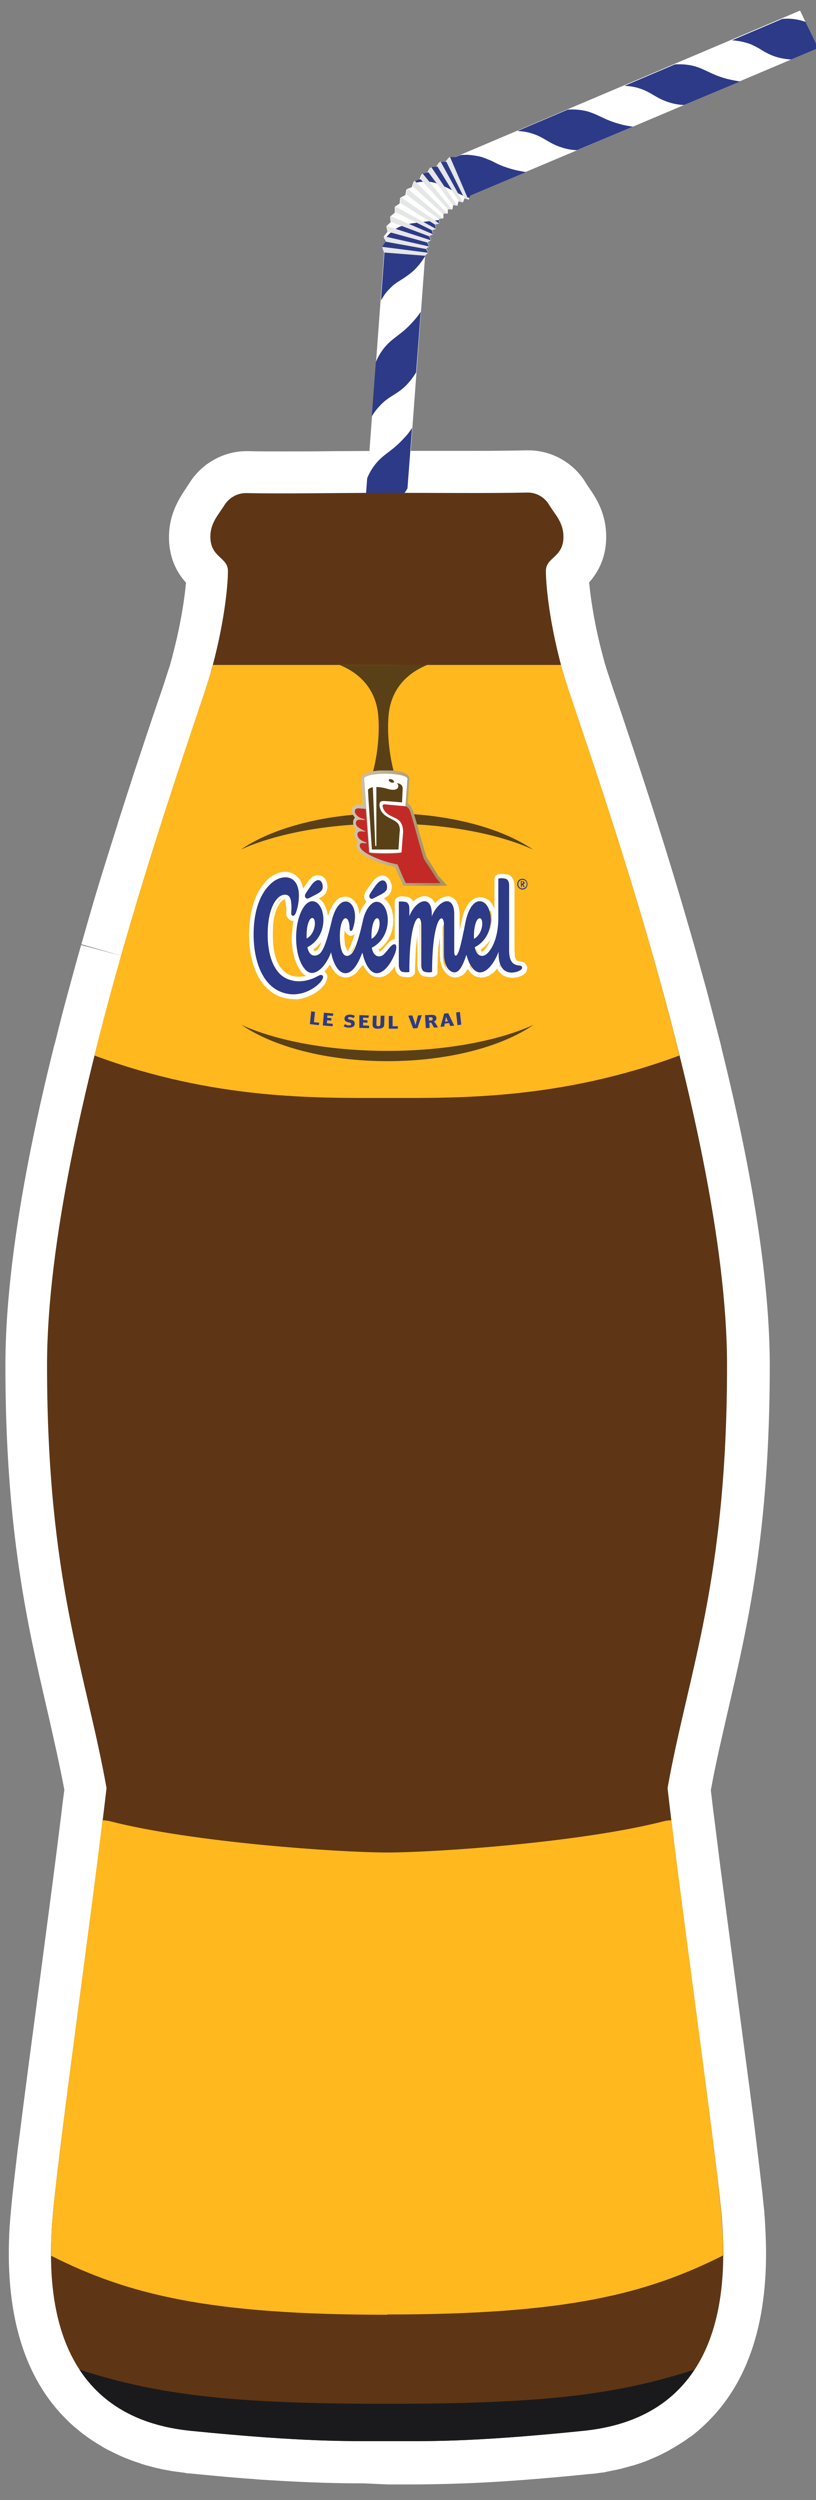 <svg version="1.1" id="Layer_1" xmlns="http://www.w3.org/2000/svg" xmlns:xlink="http://www.w3.org/1999/xlink" x="0" y="0" viewBox="0 0 301.8 923.8" xml:space="preserve"><rect x="0" y="0" width="301.8" height="923.8" fill="#808080" stroke="none"/><style>.st0{fill:#fff}.st1{fill:#2d3a88}</style><path class="st0" d="M134.6 917.6c-8.9 0-19.3-.2-35.4-1.2-1.7-.1-3.6-.2-5.4-.4-3.2-.2-6.6-.5-10.2-.8-4.2-.4-8.8-.8-13.7-1.3h-.7l-.8-.2c-1.6-.2-3.1-.4-4.6-.6-.4-.1-1.6-.3-1.6-.3-1.2-.2-2.3-.4-3.5-.7-.6-.1-1.2-.3-1.7-.4-1.2-.3-2.3-.6-3.4-.9l-.2-.1c-.4-.1-.9-.2-1.3-.4-1.5-.5-3-1-4.3-1.5-.4-.2-.8-.3-1.3-.5l-.2-.1c-.9-.4-1.8-.7-2.7-1.2-.7-.3-1.3-.6-1.9-.9-.7-.4-1.5-.7-2.2-1.1-.6-.3-1.3-.7-1.9-1.1-.6-.4-1.2-.7-1.8-1.1-1.5-.9-3-1.9-4.3-2.9-.2-.1-.4-.3-.7-.5-.7-.5-1.4-1.1-2.1-1.7l-1.1-.9c-.8-.7-1.5-1.3-2.2-2l-.6-.6c-15.4-15-22.7-38-21.4-68.3v-.4c.1-1.1.1-2.2.2-3.2l.3-3.8c.1-.7.1-1.4.2-2.2l.4-4.2.7-6.3 1.4-12 .6-4.5c2-16 4.7-36.3 7.3-55.9 2.2-16.9 4.5-34 6.4-48.9l1.7-13.6c.4-3.4.8-6.7 1.2-9.6-1.9-10-4.1-19.6-6.4-29.7C10.2 600.6 2 565.4 2 504.5c0-30.3 6-70 18-118l.1-.4.1-.2c1-4 2-8 3-11.9l1.8-6.7c1.7-6.2 3.3-12.2 5-18.1l15.1 4-15-4.3 1.8-6.3c1.6-5.7 3.3-11.4 5-17l1.8-5.8c1.7-5.4 3.3-10.6 4.9-15.6l.1-.4c2.1-6.6 4.2-13 6.1-18.9l.1-.3c3-9 5.6-16.9 7.8-23.3l2.8-8.2c.5-1.5 1.8-5.6 1.8-5.6l.6-1.8.2-.8c.3-1 .6-2 .8-3 3.1-11.7 4.4-21.2 4.9-26.6-2.8-3.1-6.3-8.4-6.3-16.8 0-8.8 4-14.6 6.3-18.1.3-.5.7-1 1-1.5 4.5-7.5 12.7-12.2 21.4-12.2h.6c3.6.1 8 .1 13.4.1 5.8 0 12.1 0 18.4-.1 6.6 0 13.3-.1 19.8-.1h31.8c8.4 0 14.6-.1 19.6-.2h.6c8.8 0 17 4.7 21.5 12.4.3.5.6 1 1 1.5 2.4 3.5 6.3 9.2 6.3 18.1 0 8.3-3.5 13.6-6.3 16.8.5 5.4 1.8 14.9 4.9 26.6l.8 3 .8 2.6 2.5 7.6 2.1 6.1c6 17.9 16.1 47.8 25.9 81.8l1.8 6.2c1.7 6.2 3.4 12.2 5 18.1l1.8 6.9c1 3.8 2 7.7 3 11.6l.6 2.6c11.7 47.3 17.6 86.4 17.6 116.4 0 60.9-8.2 96.1-15.4 127.1-2.3 10.1-4.6 19.7-6.4 29.7.4 3 .7 6.3 1.2 9.8l2.3 18.3c1.8 13.7 3.8 28.9 5.8 44 2.3 17.7 4.8 36 6.7 51l1.8 14.8 1.3 11.2.3 3.1.3 2.8c.1.8.2 2.5.2 2.5.1 1 .1 2 .2 3.1v.4c2 32.2-5.2 56.6-21.3 72.4l-.6.6c-.7.7-1.4 1.3-2.2 2-.3.3-.6.6-.9.8-.7.6-1.4 1.2-2.2 1.8-.3.2-.5.4-.8.5-1.3 1-2.7 1.9-4.2 2.8l-.3.2-1.5.9c-.7.4-1.3.7-1.9 1.1-.7.4-1.4.7-2.1 1.1l-.2.1c-.6.3-1.1.5-1.7.8-.9.4-1.8.8-2.8 1.2l-.2.1c-.4.2-.8.3-1.2.5-1.3.5-2.8 1-4.4 1.5l-1.2.3-.3.1-3.3.9c-.6.1-1.2.3-1.8.4-1.2.2-2.3.5-3.5.7l-.3.1c-.4.1-.9.2-1.4.2-1.4.2-2.7.4-4 .5h-.1l-1.1.1c-17.7 1.8-32.6 2.9-45.5 3.4-8.5.3-14.9.4-20.1.4h-8.5l-8.8-.4z"/><path transform="rotate(-85.765 134.784 294.812) scale(1)" class="st0" d="M-66.8 287.2h403.1v15.2H-66.8z"/><path class="st0" d="M302.6 17.8l-10 4.2-18.9 8-20.7 8.8-18.9 8-20.6 8.7-19 8-20.7 8.7h-.1c-.2-.6-.5-1.1-.7-1.7-.7-1.6-1.4-3.1-2-4.6 0-.1-.1-.1-.1-.2s-.1-.2-.1-.3c-.2-.5-.4-1-.7-1.5-.2-.4-.4-.8-.6-1.3-.5-1.1-1-2.2-1.5-3.4-.1-.3-.2-.6-.4-.8l2.7-1.2 21-8.9 18.6-7.9 21-8.9 7.8-3.3 10.8-4.6 21-8.9 18.6-7.9 6.8-2.9c.1.3.3.5.4.8.5 1.1 1 2.1 1.5 3.2.1 0 .1 0 .2.1v.3l.6 1.2c.3.7.7 1.3 1 2 .7 1.5 1.5 3 2.2 4.6.3.6.6 1.2.8 1.7z"/><path class="st0" d="M168.6 58.1l5.4 14.2c-.2.3-.3.6-.4.9l-.3.6c-.5-.2-1-.4-1.5-.5l-.6 1.5c-.5-.1-1-.3-1.6-.4-.2.5-.3 1.1-.4 1.6-.5-.1-1.1-.2-1.6-.2-.1.6-.2 1.1-.3 1.6-.5 0-1.1-.1-1.6-.1-.1.5-.1 1.1-.1 1.6-.5 0-1.1 0-1.6.1v1.6c-.5.1-1 .1-1.6.2v.3c0 .4.1.9.2 1.3-.5.1-1 .2-1.6.4.1.5.2 1.1.3 1.6-.5.2-1 .3-1.5.5.1.5.3 1 .5 1.5-.5.2-1 .4-1.5.7l.6 1.5c-.5.3-.9.5-1.4.8.3.5.5 1 .8 1.4-.5.3-.9.6-1.3.9.3.5.6.9.9 1.4-.4.3-.8.7-1.2 1.1l-15.2-.9c-.3-.7-.5-1.3-.8-2 .4-.6.8-1.2 1.3-1.8l-.3-1c-.1-.4-.2-.7-.3-1.1.5-.6.9-1.1 1.4-1.7-.1-.7-.3-1.4-.4-2.1.5-.5 1-1 1.6-1.5-.1-.7-.2-1.4-.2-2.1.6-.5 1.1-.9 1.7-1.4v-2.2l1.8-1.2c.1-.7.1-1.4.2-2.1.6-.4 1.3-.7 1.9-1 .1-.7.3-1.4.4-2.1.7-.3 1.3-.6 2-.8.1-.4.2-.8.4-1.3.1-.3.2-.5.3-.8.7-.2 1.4-.5 2.1-.7.2-.7.5-1.3.8-2 .7-.2 1.4-.3 2.1-.5.3-.6.6-1.3 1-1.9.7-.1 1.4-.2 2.2-.2l1.2-1.8h2.2c.4-.6.9-1.1 1.3-1.7 1.2-.4 2-.3 2.7-.2z"/><path class="st1" d="M168.6 58.1l5.4 14.2c-.2.3-.3.6-.4.9-.2-.1-.4-.2-.6-.2-.1 0-.2-.1-.3-.1-.5-.2-1-.4-1.4-.6-.3-.1-.6-.3-.9-.4-.4-.2-.7-.3-1-.5 0 0-.1 0-.1-.1-.7-.3-1.4-.7-2.1-1-.8-.4-1.5-.8-2.2-1.1-.1 0-.2-.1-.3-.1l-.3-.1c-.6-.3-1.2-.6-1.8-.8-.3-.1-.7-.3-1.1-.4-.2-.1-.3-.1-.5-.2-.1 0-.3-.1-.4-.1-.6-.1-1.1-.3-1.8-.3h-.4c-.7-.1-1.4-.1-2.1 0h-.4c-.5 0-1 .1-1.5.2h-.1c-.1 0-.2 0-.3.1-.3.1-.6.1-.9.2.1-.3.2-.5.3-.8.7-.2 1.4-.5 2.1-.7.2-.7.5-1.3.8-2 .7-.2 1.4-.3 2.1-.5.3-.6.6-1.3 1-1.9.7-.1 1.4-.2 2.2-.2l1.2-1.8h2.2c.4-.6.9-1.1 1.3-1.7.8-.2 1.6-.1 2.3 0zm-6.3 23.1c0 .4.1.9.2 1.3-.5.1-1 .2-1.6.4.1.5.2 1.1.3 1.6-.5.2-1 .3-1.5.5.1.5.3 1 .5 1.5-.5.2-1 .4-1.5.7l.6 1.5c-.5.3-.9.5-1.4.8.3.5.5 1 .8 1.4-.5.3-.9.6-1.3.9.3.5.6.9.9 1.4-.4.3-.8.7-1.2 1.1l-15.1-1c-.3-.7-.5-1.3-.8-2 .4-.6.8-1.2 1.3-1.8l-.3-1c.2-.3.4-.6.7-.9l.1-.1c.4-.5.8-.9 1.2-1.3l.3-.2c.6-.6 1.2-1 1.8-1.4.3-.2.5-.3.7-.4.5-.3 1-.5 1.5-.7.1-.1.3-.1.4-.2.5-.2 1-.3 1.5-.4h.2c.2 0 .3-.1.5-.1.7-.2 1.4-.3 2.2-.4h.2c.1 0 .3 0 .4-.1.8-.1 1.6-.2 2.6-.3.7-.1 1.5-.2 2.3-.3.3 0 .6-.1.9-.1.4-.1.7-.1 1.1-.1h.1c.5-.1.9-.1 1.3-.2 0-.1.1-.1.1-.1z"/><path class="st1" d="M157.2 94.4v.3c-1.4 2.3-2.8 3.9-3.9 5-1.5 1.4-2.8 2.3-4 3.1-1.1.7-2.3 1.4-3.5 2.3-.5.4-1 .9-1.5 1.4-1 1-1.8 1.9-2.4 2.9-.4.6-.7 1.1-1 1.6l1.3-17.8 15 1.2zm-1.6 20.8l-1.7 22.4c-1.4 2.3-2.8 3.9-3.9 5-3.3 3.2-5.8 3.6-9 6.8-1.5 1.5-2.7 3.1-3.5 4.5l1.5-20.1c1.2-2.9 2.7-4.9 4-6.3 2.9-3.1 5.7-4.1 9.7-8.6 1.2-1.3 2.2-2.6 2.9-3.7zm-3.2 42.9l-1.7 22.4c-1.4 2.3-2.8 3.9-3.9 5-3.3 3.2-5.8 3.6-9 6.8-1.5 1.5-2.7 3.1-3.5 4.5l1.5-20.1c1.2-2.9 2.7-4.9 4-6.3 2.9-3.1 5.7-4.1 9.7-8.6 1.3-1.3 2.2-2.6 2.9-3.7zm-3.1 42.9l-1.7 22.4c-1.4 2.3-2.8 3.9-3.9 5-3.3 3.2-5.8 3.6-9 6.8-1.5 1.5-2.7 3.1-3.5 4.5l1.5-20.1c1.2-2.9 2.7-4.9 4-6.3 2.9-3.1 5.7-4.1 9.7-8.6 1.2-1.3 2.1-2.6 2.9-3.7zm-3.2 42.9l-1.7 22.4c-1.4 2.3-2.8 3.9-3.9 5-3.3 3.2-5.8 3.6-9 6.8-1.5 1.5-2.7 3.1-3.5 4.5l1.5-20.1c1.2-2.9 2.7-4.9 4-6.3 2.9-3.1 5.7-4.1 9.7-8.6 1.2-1.3 2.2-2.6 2.9-3.7zm-3.2 42.9l-1.7 22.4c-1.4 2.3-2.8 3.9-3.9 5-3.3 3.2-5.8 3.6-9 6.8-1.5 1.5-2.7 3.1-3.5 4.5l1.5-20.1c1.2-2.9 2.7-4.9 4-6.3 2.9-3.1 5.7-4.1 9.7-8.6 1.2-1.3 2.2-2.6 2.9-3.7zm-3.2 42.9l-1.7 22.4c-1.4 2.3-2.8 3.9-3.9 5-3.3 3.2-5.8 3.6-9 6.8-1.5 1.5-2.7 3.1-3.5 4.5l1.5-20.1c1.2-2.9 2.7-4.9 4-6.3 2.9-3.1 5.7-4.1 9.7-8.6 1.3-1.4 2.2-2.6 2.9-3.7zm-3.1 42.9l-1.7 22.4c-1.4 2.3-2.8 3.9-3.9 5-3.3 3.2-5.8 3.6-9 6.8-1.5 1.5-2.7 3.1-3.5 4.5l1.5-20.1c1.2-2.9 2.7-4.9 4-6.3 2.9-3.1 5.7-4.1 9.7-8.6 1.2-1.4 2.1-2.7 2.9-3.7zm-3.2 42.9l-1.7 22.4c-1.4 2.3-2.8 3.9-3.9 5-3.3 3.2-5.8 3.6-9 6.8-1.5 1.5-2.7 3.1-3.5 4.5l1.5-20.1c1.2-2.9 2.7-4.9 4-6.3 2.9-3.1 5.7-4.1 9.7-8.6 1.2-1.4 2.2-2.7 2.9-3.7zm-3.2 42.8l-1.7 22.4c-1.4 2.3-2.8 3.9-3.9 5-1.5 1.4-2.8 2.3-4 3.1-1.1.7-2.3 1.4-3.5 2.3-.5.4-1 .9-1.5 1.4-.9.9-1.7 1.9-2.4 2.8l-1-.1 1.4-18.4c.3-.8.7-1.6 1.1-2.2 1-1.7 2-3.1 2.9-4.1l1.1-1.1c1.1-1 2.3-1.9 3.5-2.8 1.5-1.2 3.2-2.5 5.1-4.7 1.2-1.2 2.2-2.5 2.9-3.6zM302.6 17.8l-10 4.2c-1.4-.1-2.6-.3-3.7-.5-1-.2-1.8-.5-2.5-.7-1.7-.6-3-1.3-4.2-2-.8-.5-1.6-1-2.4-1.4-.5-.3-1-.5-1.6-.8s-1.2-.5-1.9-.7c-1.3-.4-2.6-.7-3.7-.8-.7-.1-1.3-.2-1.9-.2L289.3 7c.9-.1 1.7-.1 2.5-.1 2 .1 3.6.4 4.9.8.5.1.9.3 1.3.4.1 0 .1 0 .2.1l-.2.1.6 1.2c.3.7.7 1.3 1 2 .7 1.5 1.5 3 2.2 4.6.3.6.6 1.2.8 1.7zm-28.9 12.3L253 38.8c-2.7-.1-4.8-.7-6.2-1.2-4.4-1.5-5.9-3.5-10.2-4.9-2.1-.7-4-.9-5.6-1l18.6-7.9c3.1-.2 5.6.2 7.4.7 4.1 1.2 6.3 3.2 12.1 4.7 1.7.4 3.3.7 4.6.9zm-39.6 16.7l-20.7 8.7c-2.7-.1-4.8-.7-6.2-1.2-4.4-1.5-5.9-3.5-10.2-4.9-2.1-.7-4-.9-5.6-1l18.6-7.9c3.1-.2 5.6.2 7.4.7 4.1 1.2 6.3 3.2 12.1 4.7 1.7.5 3.3.7 4.6.9zm-39.6 16.8l-20.7 8.7h-.1c-.2-.6-.5-1.1-.7-1.7-.7-1.5-1.4-3.1-2-4.6l-.9-2.1c-.2-.4-.4-.8-.6-1.3-.5-1.1-1-2.2-1.5-3.4-.1-.3-.2-.6-.4-.8l2.7-1.1c.9-.1 1.7-.1 2.5-.1 2 .1 3.6.4 4.9.7.5.1 1 .3 1.5.5.6.2 1.2.5 1.8.7.8.3 1.5.7 2.3 1.1.1.1.3.1.4.2 1.6.8 3.5 1.5 6 2.2l1.2.3c1.4.3 2.6.5 3.6.7z"/><path d="M141.3 91.2l17.1 2.2c-.4.3-.8.7-1.2 1.1L142 93.3c-.2-.7-.5-1.3-.7-2.1 0 .1 0 .1 0 0 0 .1 0 .1 0 0zm.7-3.9l16.8 3.8c-.5.3-.9.6-1.3.9l-14.9-2.7-.3-1c-.1-.2-.2-.6-.3-1 0 .1 0 .1 0 0 0 .1 0 .1 0 0zm1-3.8l16.4 5.3c-.5.3-.9.5-1.4.8l-14.6-4c-.1-.6-.3-1.3-.4-2.1 0 .1 0 .1 0 0zm1.4-3.7l15.8 6.8c-.5.2-1 .4-1.5.7L144.6 82c-.1-.7-.1-1.4-.2-2.2 0 .1 0 .1 0 0zm1.8-3.5l15.1 8.3c-.5.2-1 .3-1.5.5l-13.6-6.7c-.1-.7-.1-1.4 0-2.1zm2.1-3.4l14.2 9.7c-.5.1-1 .2-1.6.4L148 75c.1-.7.1-1.4.3-2.1-.1 0-.1 0 0 0-.1 0-.1 0 0 0zm2.4-3.2l13.2 11c-.5.1-1 .1-1.6.2l-12.1-9.1c.1-.7.3-1.4.5-2.1-.1 0-.1 0 0 0-.1 0-.1 0 0 0-.1 0 0 0 0 0zm2.6-3l12.1 12.2c-.5 0-1.1 0-1.6.1l-11.2-10.2c.1-.4.2-.8.4-1.3.1-.2.2-.5.3-.8 0 .1 0 .1 0 0 0 .1 0 .1 0 0 0 .1 0 0 0 0zm3-2.6l10.9 13.3c-.5 0-1.1-.1-1.6-.1l-10.2-11.2c.3-.7.6-1.3.9-2zm3.2-2.4l9.6 14.3c-.5-.1-1.1-.2-1.6-.2l-9.1-12.2c.4-.6.7-1.3 1.1-1.9-.1 0-.1 0 0 0-.1 0-.1 0 0 0zm3.4-2.1l8.3 15.1c-.5-.1-1-.3-1.6-.4l-7.9-12.9c.3-.6.7-1.1 1.2-1.8-.1 0-.1 0 0 0zm3.5-1.7l6.8 15.8c-.5-.2-1-.4-1.5-.5L165 59.6c.5-.6.9-1.1 1.4-1.7z" fill="#e5e6e6"/><path d="M246.9 660.7c7.7-43.1 22-76.3 22-156.3 0-89.4-55.3-237.1-60.5-255.4s-6.5-32.8-6.5-38 6.5-4.9 6.5-12.7c0-5.2-3.1-8.2-5.2-11.6-1.7-3-4.9-4.8-8.3-4.7-14 .3-34 .1-51.8.1-17.9 0-37.9.4-51.9.1-3.4-.1-6.5 1.7-8.3 4.6-2.1 3.4-5.1 6.4-5.1 11.5 0 7.8 6.5 7.5 6.5 12.7s-1.3 19.7-6.5 38c-5.1 18.3-60.4 166-60.4 255.4 0 80 14.3 113.1 22 156.3-4.8 41.7-18.2 136.3-20 159.2s-2.3 72.9 51.3 78.3c42 4.2 58.2 3.8 72.5 3.8s30.5.5 72.5-3.8c53.5-5.4 53-55.4 51.3-78.3-1.9-22.9-15.4-117.5-20.1-159.2z" fill="#5e3615"/><path d="M208.4 249l-.9-3.3H78.7c-.2 1-.5 2.2-.9 3.3-3.3 11.5-26.2 74-42.9 141 44.4 16.5 82.5 15.7 108.2 15.7 25.7 0 63.8.8 108.2-15.7-16.6-67-39.6-129.5-42.9-141zm58.5 570.8c-1.6-20.9-13-101.6-18.6-147.2-.9 0-1.7.1-2.6.3-30.6 7.9-84.8 11.6-102.5 11.6-17.7 0-72-3.7-102.7-11.6-.9-.2-1.7-.3-2.6-.3C32.4 718.2 21 799 19.4 819.9c-.3 3.9-.6 8.5-.5 13.6 28.6 14.4 58.5 21.8 124.3 21.8v-.1c65.7 0 95.6-7.4 124.2-21.8.1-5.1-.2-9.7-.5-13.6z" fill="#ffb81d"/><path d="M143.1 888.2c-57.9 0-84.6-3.3-113.7-12.6 7.6 11.5 20.2 20.5 41.2 22.6 42 4.2 58.2 3.8 72.5 3.8 14.3 0 30.5.5 72.5-3.8 21-2.1 33.7-11.1 41.2-22.6-29 9.3-55.7 12.6-113.7 12.6z" fill="#1a1a1d"/><path d="M125.6 245.7c6.2 2.5 13.4 7.9 14.3 18.8.9 10.9-2 20.8-2 20.8h7.8s-2.9-9.9-2-20.8c.9-10.9 8.1-16.3 14.3-18.8-2.6-.1-11.6 0-16.2 0m1.3 58.6c21.6 0 41 3.7 54 9.6-11.9-8.1-31.6-13.4-54-13.4s-42.2 5.3-54 13.4c13-5.9 32.3-9.6 54-9.6zm.2 84c-21.6 0-41-3.7-54-9.6 11.9 8.1 31.6 13.4 54 13.4s42.2-5.3 54-13.4c-13.1 5.9-32.4 9.6-54 9.6z" fill="#594017"/><path class="st0" d="M138.5 344v-.9l.1-.3.1-.3.1-.3.1-.3.1-.2.1-.2.1-.2.1-.2.1-.2v-.1 1.7l-.1.2-.1.2-.1.2-.1.2-.1.2-.1.2-.1.2-.1.2-.1-.1zm37.9 0v-.6l.1-.3.1-.3.1-.3.1-.3.1-.3.1-.2.1-.2.1-.2.1-.2.1-.2v-.1 1.7l-.1.2-.1.2-.1.2-.1.2-.1.2-.1.2-.1.2-.1.2-.2-.1zm-61.8-.1v-.9l.1-.3.1-.3.1-.3.1-.3.1-.2.1-.2.1-.2.1-.2.1-.2v-.1 1.7l-.1.2-.1.2-.1.2-.1.2-.1.2-.1.2-.1.2-.1.2-.1-.1zm-4.3 17.6h-1.2l-.4-.1-.4-.1-.4-.1-.4-.1-.4-.1-.4-.1-.4-.2-.4-.2-.3-.2-.3-.2-.3-.2-.3-.3-.3-.3-.3-.3-.3-.3-.3-.3-.3-.4-.3-.4-.3-.4-.2-.4-.2-.4-.2-.4-.2-.5-.2-.5-.2-.5-.2-.5-.2-.5-.2-.6-.1-.6-.1-.6-.1-.6-.1-.6-.1-.7-.1-.7-.1-.7-.1-.7v-5.1l.1-.7.1-.7.1-.7.1-.6.1-.6.1-.6.1-.6.1-.5.1-.5.2-.5.2-.5.2-.5.2-.4.2-.4.2-.4.2-.4.2-.3.2-.3.2-.3.2-.3.2-.3.3-.2.2-.1.2-.1.2-.1.2-.1.2-.1.1-.1h1l.1.1.1.1.1.1.1.1.1.1.1.1.1.1.1.1v5.3l.1.3.1.3.1.3.2.2.2.2.2.2.3.1.3.1h.6l.3-.1.3-.1.1-.1-.1.2-.1.5-.1.5-.1.5v9l.1.5.1.5.1.5.1.5.1.5.1.5.1.5.1.4.1.4.1.4.1.4.1.4.2.4.2.4.2.4.2.4.2.3.2.3.2.3.2.3.2.3.2.3.2.3.2.2.3.2.3.2.3.2.3.2.3.2.3.1.3.1.3.1h.7l-.2.1-.3.1-.3.1-.3.1-.3.1-.3.1-.3.1-.3.1-.3.1-.3.1h-1.9l-.5-.1zm-5-38.5h-.8l-.4.1-.4.1-.4.1-.4.1-.4.2-.4.2-.4.2-.4.2-.4.3-.4.3-.4.3-.4.3-.5.4-.4.4-.4.5-.4.5-.4.5-.4.5-.3.5-.3.5-.3.5-.3.5-.3.5-.3.5-.2.6-.2.6-.2.6-.2.6-.2.6-.2.6-.2.6-.2.6-.1.6-.1.6-.1.6-.1.6-.1.6-.1.6-.1.6-.1.6-.1.6v7.1l.1.5.1.5.1.5.1.6.1.5.1.6.1.6.1.6.1.5.1.5.1.5.1.5.2.5.2.5.2.5.2.5.2.5.2.5.2.5.2.5.2.5.3.5.3.5.3.5.3.5.3.5.3.4.3.4.3.4.4.4.4.4.4.4.4.4.4.4.4.3.4.3.5.3.5.3.5.3.5.3.5.2.5.2.6.2.5.2.5.1.5.1.5.1.5.1h3l.5-.1.5-.1.5-.1.5-.1.4-.1.4-.1.4-.2.4-.2.4-.2.4-.2.4-.2.4-.2.4-.2.4-.2.3-.2.3-.2.3-.2.3-.2.3-.2.3-.2.3-.2.3-.2.2-.2.2-.2.2-.2.2-.2.2-.2.2-.2.2-.2.1-.2.1-.2.1-.2.1-.2.1-.2.1-.2.1-.2.1-.2v-.9l-.1-.3-.1-.3-.2-.3-.2-.2-.3-.2-.3-.1-.3-.1h-.3l.3-.2.3-.3.3-.3.3-.3.3-.3.3-.3.3-.3.2-.3.2-.3.2-.3.2-.3.2-.3.2-.4.2-.3.1.2.2.4.2.4.2.4.2.4.2.4.2.4.2.3.2.3.2.3.2.3.2.3.3.3.3.2.3.2.3.2.3.2.3.2.3.1.3.1.3.1h1.4l.3-.1.3-.1.3-.1.3-.2.3-.2.3-.2.3-.2.3-.2.3-.2.3-.2.2-.3.2-.3.2-.3.2-.3.2-.3.2-.3.2-.3.2-.3.2-.3.2-.3.2-.3.2-.3.1.4.2.4.2.4.2.4.2.4.2.4.2.3.2.3.2.3.2.3.2.3.2.3.3.2.3.2.3.2.3.2.3.2.3.1.3.1.3.1.3.1h1.1l.3-.1.3-.1.3-.1.3-.1.3-.2.3-.2.3-.2.3-.2.3-.2.3-.2.3-.3.3-.3.3-.3.2-.3.2-.3.2-.3.2-.3.2-.3.2-.3.2-.3.2-.3.2-.3.2-.4.2-.3v3.1l.1.3.1.3.1.3.1.3.1.3.2.2.2.2.2.2.2.2.3.2.3.1.3.1h3.4l.3-.1.3-.3.2-.5v-8.8l.1-.6.1-.6.1-.6.1-.6.1-.5.1-.5.1-.5.1-.5.1-.5.1-.4.1-.4.1-.4.1-.4.1-.4.1-.3.1-.3.1-.3.1-.3.1-.3.1-.2.1-.2.1-.2.1-.2.1-.2.1-.2v16.8l.1.3.1.3.1.3.1.3.2.3.2.2.2.2.2.2.3.2.3.1.3.1h3.3l.2-.1.3-.1.3-.3.2-.5v-8.3l.1-.6.1-.6.1-.6.1-.6.1-.6.1-.5.1-.5.1-.5.1-.5.1-.5.1-.4.1-.4.1-.4.1-.4.1-.4.1-.3.1-.3.1-.3.1-.3.1-.3.1-.2.1-.2.1-.2.1-.2.1-.1v13.1l.1.5.1.4.1.4.1.4.1.4.1.4.1.4.1.3.2.3.2.3.2.3.2.3.2.3.2.2.2.2.2.2.2.2.2.2.2.2.2.1.2.1.2.1.2.1.3.1h1.2l.3-.1.3-.1.3-.1.3-.1.3-.2.3-.2.2-.2.2-.2.2-.2.2-.3.2-.3.2-.3.2-.3.2-.3.2-.3.2-.3.2-.3.2-.3.1-.2v.1l.2.4.2.4.2.4.2.3.2.3.2.3.2.3.2.3.2.3.3.2.3.2.3.2.3.2.3.2.3.1.3.1.3.1h1.4l.3-.1.3-.1.3-.1.3-.1.3-.2.3-.2.3-.2.3-.2.3-.2.3-.2.3-.3.3-.3.3-.3.2-.3.2-.3.2-.3.2-.3.2-.3.2-.3.2-.3.1.2.1.4.1.3.1.3.1.3.2.3.2.3.2.3.2.2.2.2.2.2.2.2.2.2.2.2.2.2.2.1.2.1.2.1.2.1.2.1.2.1.2.1.2.1h2.4l.2-.1.2-.1.2-.1.2-.1.2-.1.2-.1.2-.1.2-.1.1-.1.2-.1.2-.1.1-.1.1-.1.1-.1.1-.1.2-.2.2-.2.2-.2.1-.2.1-.3v-.9l-.1-.2-.1-.2-.1-.2-.1-.2-.2-.2-.2-.1-.2-.1-.2-.1-.2-.1h-1.8l-.1-.1-.1-.1-.1-.1-.1-.1-.1-.1-.1-.1-.1-.1-.1-.1-.1-.1-.1-.1-.1-.2-.1-.2-.1-.2-.1-.2-.1-.2v-28l-.1-.3-.1-.3-.1-.3-.1-.3-.2-.3-.2-.2-.2-.2-.9-.2-.3-.2-.3-.1-.3-.1h-3.2l-.2.1-.3.1-.3.3-.2.5v16.7l-.1.6-.1.6-.1.6-.1.6-.1.6-.1.6-.1.5-.1.5-.1.5-.1.5-.2.5-.2.4-.2.4-.2.4-.2.4-.2.4-.2.3-.2.3-.2.3-.2.3-.2.3-.2.2-.2.2-.2.2-.2.2-.2.2-.1.1-.1.1-.1.1h-1.5l-.1-.1-.1-.1-.1-.1-.1-.1-.1-.1-.1-.1-.1-.2-.1-.2-.1-.2-.1-.2.2-.1.4-.3.4-.3.4-.3.4-.3.4-.3.3-.4.3-.4.3-.4.3-.4.3-.4.2-.4.2-.4.2-.4.2-.4.2-.4.2-.4.1-.4.1-.4.1-.4.1-.4.1-.4.1-.4.1-.4v-3.2l-.1-.4-.1-.4-.1-.4-.1-.4-.1-.4 1-.8-.1-.3-.1-.3-.2-.3-.2-.3-.2-.3-.2-.3-.2-.3-.2-.3-.2-.3-.2-.2-.3-.2-.3-.2-.3-.2-.3-.2-.3-.1-.3-.1-.3-.1h-.9l-.3.1-.3.1-.3.1-.3.1-.3.2-.3.2-.3.2-.3.2-.3.2-.3.3-.2.3-.2.3-.2.3-.2.3-.2.3-.2.4-.2.4-.2.4-.2.4-.2.4-.2.4-.1.4-.1.4-.1.5-.1.5-.1.5-.1.5-.1.5-.1.3-.1.3-.1.3-.1.3-.1.3-.1.3-.1.4-.1.4-.1.4-.1.4-.1.4-.1.4-.1.4-.1.4-.1.4-.1.4-.1.4-.1.4-.1.4-.1.4-.1.4-.1.4-.1.3-.1.3v.1-13.4l-.1-.4-.1-.4-.1-.3-.1-.3-.1-.3-.1-.3-.1-.3-.2-.3-.2-.3-.2-.2-.2-.2-.2-.2-.2-.2-.2-.2-.2-.1-.3-.1-.3-.1-.3-.1h-1.5l-.3.1-.3.1-.3.1-.2.1-.3.1-.2.1-.2.2-.2.2-.2.2-.2.2-.2.2-.2.2-.2.2-.2.2-.2.2-.2.3-.2.3-.1-.3-.1-.3-.1-.3-.1-.3-.1-.3-.2-.3-.2-.2-.2-.2-.2-.2-.2-.2-.2-.2-.2-.1-.3-.1-.3-.1-.3-.1h-1.5l-.3.1-.3.1-.3.1-.2.1-.2.1-.2.1-.2.1-.2.2-.2.2-.2.2-.2.2-.2.2-.2.2-.2.2-.2.2-.2.2-.1-.3-.1-.3-.1-.3-.1-.3-.2-.3-.2-.2-.2-.2-.2-.2-.3-.2-.3-.1-.3-.1h-3.2l-.2.1-.3.1-.3.3-.2.5v14.8h-.8l-.3.1-.3.1-.2.1-.2.2-.2.2-.2.2-.2.2-.2.2-.2.2-.2.3-.2.3-.2.2-.2.2-.2.2-.1.2-.1.2-.1.2-.1.1-.1-.1-.1.1-.1.1-.1.1-.1.1-.1.1-.1.1-.1.1-.1.1-.1.1-.1.1h-1.4l-.1-.1-.1-.1-.1-.1-.1-.1-.1-.1-.1-.1-.1-.2-.1-.2-.1-.2-.1-.2.2-.1.4-.3.4-.3.4-.3.4-.3.4-.3.3-.4.3-.4.3-.4.3-.4.3-.4.2-.4.2-.4.2-.4.2-.4.2-.4.2-.4.2-.4.1-.4.1-.4.1-.4.1-.4.1-.4.1-.4v-3.2l-.1-.4-.1-.4-.1-.4-.1-.4-.1-.4.2-.6-.1-.3-.1-.3-.2-.3-.2-.3-.2-.3-.2-.3-.2-.3-.2-.3-.2-.3-.2-.2-.3-.2-.3-.2-.3-.2-.3-.2-.3-.1-.3-.1h-.1l.1-.1.2-.1.1-.1.1-.1.1-.1.1-.1.1-.1h.4l.3-.1.3-.2.3-.2.3-.2.3-.2.2-.2.2-.2.2-.3.2-.3.1-.3.1-.3.1-.3.1-.3v-.9l-.1-.3-.1-.3-.1-.3-.1-.3-.1-.3-.2-.3-.2-.3-.2-.2-.2-.2-.3-.2-.3-.1-.3-.1-.3-.1h-.6l-.3.1-.3.1-.3.1-.3.2-.3.2-.3.2-.3.2-.3.3-.3.3-.2.3-.2.3-.2.3-.2.4v.1l-.1.1-.1.1-.1.1-.1.1-.1.1-.1.1-.1.2-.1.2-.1.2-.1.2-.1.2-.1.2-.1.2-.1.2-.2.2-.1.2-.1.3-.1.3-.1.3v.9l.1.3.1.3.1.2.1.2.2.2.2.2.2.2.2.1-.2.2-.2.2-.2.3-.2.3-.2.3-.2.3-.2.3-.2.3-.2.3-.2.3-.2.4-.2.4-.2.4-.1.4-.1.4-.1.4-.1.4-.1.4-.1.4-.2.7-.2.7-.2.6-.2.6-.1.6-.1.6-.1.5-.1.5-.1.5-.1.5-.1.5-.1.4-.1.4-.1.4-.1.4-.1.4-.1.4-.1.3-.1.3-.1.3-.1.3-.1.3-.1.2-.1.2-.1.2-.1.2-.1.2-.1.2-.1.2-.1.1-.1.1-.1.1-.1.1-.1.1-.1.1-.1.1-.1.1-.1.1-.1.1h-.8l-.1-.1-.1-.1-.1-.1-.1-.1-.1-.1-.1-.1-.1-.2-.1-.2-.1-.2-.1-.2-.1-.2-.1-.3-.1-.3-.1-.3-.1-.3v-6.2l.1-.3.1-.3.1-.3.1-.3.1-.2.1-.2.1-.2.1-.2.1-.2.1-.1.1-.1v-.1.1l.1.1v3.1l.1.2.1.2.1.2.1.2.2.2.2.2.3.1.3.1h.3l.3-.1.3-.1.2-.1.2-.2.2-.2.1-.2.1-.2.1-.2.1-.2.2-.5.1-.5.1-.5.1-.5.1-.5.1-.5.1-.5v-2.7l-.1-.4-.1-.4-.1-.4-.1-.4-.1-.4-.1-.4-.1-.3-.2-.3-.2-.3-.2-.3-.2-.3-.2-.3-.3-.2-.3-.2-.3-.2-.3-.2-.3-.1-.3-.1-.3-.1h-1l-.3.1-.3.1-.3.1-.3.1-.3.2-.3.2-.3.2-.3.2-.3.2-.3.3-.2.3-.2.3-.2.3-.2.3-.2.3-.2.4-.3-.4-.2.4-.2.4-.2.4-.2.4-.1.4-.1.5-.1.5-.1.5-.1.5-.2.6-.2.6-.2.6-.1.6-.2.6-.1.6-.1.6-.1.5-.1.5-.1.5-.1.5-.1.5-.1.5-.1.4-.1.4-.1.4-.1.4-.1.4-.1.3-.1.3-.1.3-.1.3-.1.2-.1.2-.1.2-.1.2-.1.1-.1.1-.1.1-.1.1-.1.1-.1.1-.1.1h-1.4l-.1-.1-.1-.1-.1-.1-.1-.1-.1-.1-.1-.1-.1-.2-.1-.2-.1-.2-.1-.2.2-.1.4-.3.4-.3.4-.3.4-.3.4-.3.3-.3.3-.4.3-.4.3-.4.3-.4.2-.4.2-.4.2-.4.2-.4.2-.4.2-.4.1-.4.1-.4.1-.4.1-.4.1-.4.1-.4.1-.4v-3.2l-.1-.4-.1-.4-.1-.4-.1-.4-.1-.4-.1-.4-.1-.3-.1-.3-.2-.3-.2-.3-.2-.3-.2-.3-.2-.3-.2-.3-.2-.3-.2-.2-.3-.2-.3-.2-.3-.2-.3-.2-.3-.1-.3-.1.2-.1.2-.1.1-.1.1-.1.1-.1.1-.1.1-.1h.4l.3-.1.3-.2.3-.2.3-.2.3-.2.2-.2.2-.2.2-.3.2-.3.1-.3.1-.3.1-.3v-1.2l-.1-.3-.1-.3-.1-.3-.1-.3-.1-.3-.2-.3-.2-.3-.2-.2-.2-.2-.3-.2-.3-.1-.3-.1-.3-.1h-.6l-.3.1-.3.1-.3.1-.3.2-.3.2-.3.2-.3.2-.3.3-.3.3-.3.3-.2.3-.2.3-.2.4v.1l-.1.1-.1.1-.1.1-.1.1-.1.1-.1.1-.1.1-.1.2-.1.2-.1.2-.1.2-.1.2-.1.2-.1.2-.1.2-.1.2-.1.3-.1.3-.1.3v.9l.1.3.1.3.1.2.1.2.2.2.2.2.2.2-.2.1-.3.2-.2.3-.2.3-.2.3-.2.3-.2.3v-.1l.1-.3.1-.3v-4.8l-.1-.3-.1-.3-.1-.3-.1-.3-.1-.3-.1-.3-.1-.3-.1-.3-.2-.3-.2-.3-.2-.3-.2-.3-.2-.3-.2-.2-.2-.2-.3-.2-.3-.2-.3-.2-.3-.2-.3-.2-.3-.1-.4-.1-.4-.1-.4-.1h-.8l-.7-1.2z"/><path class="st0" d="M108.7 369.2l-1.6-.1-1.7-.3-1.1-.3-1.2-.4-1.6-.8-1.4-1-1.3-1.1-1.2-1.2-1-1.4-.9-1.4-1-2-1-2.7-.9-3.3-.5-3.4-.2-4.4.2-4.3.5-3.5.7-3 .8-2.3.7-1.7.9-1.7 1.1-1.6 1.2-1.5 1.3-1.3 1.3-.9 1.3-.7 1.3-.5.9-.2 1.3-.1.8.1 1.2.3.8.3.7.4.6.5.8.8.6.9.6 1.3.4 1.6 2.2-3.1.8-.8.6-.5.7-.3.8-.2h.9l.7.2.7.4.6.5.4.6.3.7.2.7.1.8v.4l-.1.8-.2.8-.3.7-.5.6-.6.5-1.3.8-.4-.5.3.6.6.5.8.8.6 1 .5 1 .5 1.5.3 1.7.7-2 .8-1.6.9-1.4.8-.9.9-.7.7-.3.8-.2.8-.1.8.1.8.2.7.4.6.5.6.6.5.6.4.7.4 1.1.3 1.3.1 1.1.7-1.8.8-1.4 1.1-1.5-.3-.4-.3-.5-.2-.7v-.3l.1-.7.2-.7.3-.6 2.7-3.8.8-.8.6-.5.7-.4.7-.2.5-.1.9.1.7.3.6.5.5.6.4.7.3.7.2.8v.8l-.1.8-.2.7-.4.7-.5.6-.6.5-1.1.7.4.3.6.5.7.9.6 1 .6 1.5.4 1.6.2 1.7v.4l-.1 1.8-.3 1.8-.6 1.8-.6 1.3-.8 1.3-1 1.2-1.1 1.1-1 .7.4.5-.1.7.3-.6.5-.2 1.3-1.5 1.6-1.8.8-.6.6-.3.6-.1v-14.1l.3-.8.6-.5.7-.3 1.2-.1 1.9.2.7.2.7.5.4.5.3.5 1.1-.9 1.1-.6 1.2-.4 1-.1.7.1.6.2.6.3.6.4.5.5.4.6.3.5 1.1-1.1 1.1-.7 1.2-.5.9-.2h.9l.7.2.6.3.6.4.5.5.4.6.5 1 .3 1.1.2 1.2.1 1.3v5.9l1.2-5.4.8-2.2.8-1.5 1-1.3.9-.8.6-.4.7-.3.8-.2.8-.1.8.1.8.2.7.3.7.4.6.5.7.9.6 1 .4.9v-11.4l.3-.7.6-.5.5-.2 1.1-.1 2 .2.6.1.8.4.5.5.4.6.3.7.2.7.1 1.2v24.1l.2 2.3.6 1.2.9.3 1.3.2.6.3.4.4.4.5.3.7v.7l-.2.7-.1.3-.4.6-1 .8-1.5.6-1.9.3h-.3l-1.4-.1-1.1-.3-.8-.4-.8-.5-.7-.7-.6-.8-.5-1-.9 1.1-1.1 1.1-.9.7-1 .5-.8.2-.8.1h-.4l-.8-.1-.8-.2-.7-.3-.6-.4-.9-.8-1-1.3-.2-.4-1 1.5-.7.8-.6.5-.6.4-.7.2-.8.1-.9-.1-.9-.3-.8-.5-.7-.6-.7-.8-.6-1-.5-1.1-.4-1.7-.2-2v-7.3l-.6 4.6-.3 6.6v2.5l-.3.7-.6.5-.9.3h-1.1l-1.9-.2-.4-.1-.3-.1-.7-.5-.4-.5-.4-.7-.2-.7-.2-1.1v-11.6l-.6 5-.3 7.3v1.6l-.3.8-.6.5-.7.3-1.3.1-1.9-.2-.7-.3-.6-.4-.5-.5-.4-.6-.3-1-.1-1.1-1.1 1.5-1.1 1.1-.9.7-1.1.5-.8.2-.8.1h-.4l-.8-.1-.8-.2-.7-.3-.6-.4-.9-.8-.8-1-1-1.7-1.3 1.4-1 1.2-.8.8-1 .6-.7.3-.8.2-.8.1-.8-.1-.8-.2-.7-.3-.7-.4-.9-.8-.8-1-.9-1.5-.3-.5-1.1 1.6-.9 1 .2.2.3.3.3.4.2.4.1.7-.1.7-.4 1.1-.5.9-1.2 1.4-1.7 1.4-1.8 1.1-2.1.9-1.4.4-2 .4-1.2-.1zm-3.1-45.5l-1.1.1-1.1.3-1.1.5-1.2.7-1.1.9-1.3 1.3-1.1 1.4-.9 1.5-.8 1.6-.9 2.2-.8 2.8-.6 3.4-.3 4.2v1l.2 4.2.5 3.2.8 3.2 1 2.5 1 1.9 1.1 1.8 1 1.2 1.1 1.1 1.2 1 1.3.8 1.5.7 1.5.5 1.5.3 1.5.1 1.4-.1 1.8-.3 2-.7 1.8-.9 2-1.5 1.5-1.6.6-1.1.1-.7-.1-.4-.2-.3-.3-.2-.3-.1-2.1-.1 2.3-1.8 1.2-1.4 1.3-2 .7-1.3 1.2 3.1.8 1.3.9 1 .7.6.8.4.5.1h.5l.6-.1.9-.3.8-.4 1-.8 1-1.3 1.3-2.2.7-1.4 1.4 3.3.8 1.2.9 1 .7.5.8.3.8.1.6-.1.9-.3.8-.4 1-.8 1.2-1.3 1.2-1.9.5-1 1.3-2.5.1 6.1.2.7.4.6.3.3.3.2 1.8.2 1.2-.1.3-.2.1-.2.4-10 .9-5.7 1-2.9 1-2 .4 3.3.1 15.6.2.7.2.4.3.3.6.4 1.8.2 1.3-.2.2-.1.1-.2.3-8.2.7-6 1.1-3.9.2-.4 1-2 .4 3.2.1 12.5.3 1.6.5 1.3.6 1 .7.8.8.5.8.2h.4l.5-.1.7-.3.6-.5.7-.9 1-1.7.9-2 1.2 2.6.8 1.2.7.7.7.5.8.3.6.1h.3l.6-.1.9-.3.8-.4 1-.8 1.2-1.3 1-1.5.8-1.4.8 2.7.6 1.1.7.8.8.6 1.1.4 1.5.2 2-.3 1.6-.8.4-.4.2-.4v-.4l-.2-.5-.4-.4-.4-.2-2.2-.5-.7-.6-.4-.6-.4-1.1-.2-1.2V327l-.1-1.3-.3-.7-.4-.5-.4-.2-1.1-.3-.8-.1-1.3.2-.2.1-.1.2-.1 16.5-.3 2.5-.5 2.2-.8 2.4-1 1.9-1 1.4-1.2 1-.7.2-.8-.2-.6-.4-.4-.5-.4-.9-.1-.5.6-.4 1.2-.8 1-1 .9-1 .7-1.1.7-1.6.5-1.6.3-1.6.1-1.2-.1-1.6-.4-1.8-.5-1.3-.7-1.1-.6-.7-.7-.5-.8-.3-.8-.1-.6.1-.5.2-.8.4-.7.6-.9 1.1-.8 1.3-.6 1.6-.6 2.2-2.2 9.7-1.3 5-.1-18.5-.3-1.3-.3-.8-.4-.6-.5-.5-.6-.3-.6-.1h-.2l-.9.1-.9.4-1.1.8-1.2 1.3-1 1.3-.8-2.3-.4-.6-.5-.5-.6-.3-.6-.1h-.2l-.9.1-.9.4-1.1.7-1.2 1.3-.9 1.1-.5-2.2-.4-.6-.3-.3-.4-.2-1.7-.2-1.2.1-.3.2-.1.2v15.3l-1.1-.2-.4.1-.5.3-.8.7-2.8 3.1-.9.3h-.3l-.8-.3-.5-.5-.4-.8-.3-.8 1.8-1.3 1-1 .9-1 .7-1.1.6-1.2.6-2 .3-2v-.8l-.1-1.6-.4-1.8-.5-1.3-.7-1.1-.6-.7-.7-.5-.8-.3-1.6-.5 2.3-1.2.5.5-.3-.6.1-.1.3.6-.2-.6 1.1-.7.6-.6.3-.4.3-.8.1-.5-.1-.9-.3-.8-.3-.5-.5-.5-.6-.3-.4-.1-.8.4-.5.2-.7.5-.7.7-2.7 3.9-.2.6v.4l.1.5.2.3.4.4 1 .5-1.6 1.6-.8 1.1-.8 1.7-.7 2.2-2.6 9.4-1.7 3.1-.9.6-.4.1-.4-.1-.4-.2-.5-.6-.4-1-.4-1.9-.2-3.1.3-3.2.5-1.8.3-.5.6-1.1.9 1.8.5 3.1.2.2.3.1h.2l.3-.1.4-.4.3-.5.4-1.2.4-1.9.1-1.8-.1-1.6-.2-1.1-.5-1.2-.5-.8-.6-.6-.7-.4-.6-.2h-.6l-.6.1-.6.2-.8.4-.7.6-.7.8-.8 1.3-.8 1.9-.6 2.2-2.4 8.6-1.1 2.3-.8 1-.8.5-.7.2h-.3l-.7-.2-.4-.3-.4-.5-.4-.9-.2-.5 1.8-1.3 1-1 .8-1 .7-1.1.7-1.6.5-1.6.3-1.6.1-1.2-.2-1.9-.4-1.8-.5-1.2-.5-.8-.6-.7-.7-.5-.7-.3-1.6-.5 2.5-1.3.4.6-.2-.6.4.6-.2-.6 1.1-.7.6-.6.3-.4.3-.8.1-.5-.1-.9-.3-.8-.3-.4-.5-.5-.4-.2-.4-.1h-.3l-.5.1-.7.3-.7.6-.9 1.1-2.3 3.5-.1.6.1.6.3.5.3.3.9.4-1.6 1.6-.6.9-1.7 2.6.5-.4-.9 3.6h-.7l.7.1-.4 4.3v1.2l.2 3.6.4 2.4.8 2.5.8 1.7.8 1.2.9.9.7.5.8.3.5.1 3.3.1-4.6 1.8-2.1.4-1.2.1-1.6-.1-1.6-.4-1.2-.5-1.1-.6-1-.8-.9-1-.8-1.2-.8-1.4-.6-1.5-.5-1.7-.4-1.8-.3-2-.2-2.9v-.8l.1-3 .3-2.7.5-2.4.7-2 .6-1.3.7-1.1.8-.9.9-.7.8-.3h.4l.6.1.8.5.3.5.3 1.2.1 1.6v2.4l.1.7.2.3.2.2.3.2.3.1.4-.1.3-.2.8-.6 1-6.5v-.6l-.1-1.9-.4-1.5-.5-1.1-.7-1-.7-.6-.8-.5-.9-.3-1-.2-.7-.5zm-.3 8.6l-.5.2-.4.3-.7.7-.6.9-.6 1.1-.7 1.8-.5 2.1-.3 2.5-.1 2.8v.8l.1 2.9.3 2.6.5 2.3.7 2 .9 1.7.8 1 .8.9.9.7.9.5 1.4.5 1.4.3h1l1.7-.1.9-.2-.9-.6-.8-.8-.9-1.3-.8-1.5-.8-2.1-.7-2.9-.4-3.4v-1.8l.5-5.4.1-.5h-.1l-.8-.2-.7-.4-.5-.5-.4-.7-.1-.4v-2.8l-.5-2.9.3-.6-.4.6v-.1zm72.4 18.6l.4.5-.1.7.3-.6h.1l.3.6-.2-.6.4-.2.8-.9.9-1.4.7-1.7-.8 1.1-1 1.1-1.2 1-.6.4zm-49.2.8l.2.4-.1-.5-.1.1zm-12.6-.9l.4.5-.1.7.3-.6h.2l.6-.3.4-.4.6-1.1.6-1.5-.9.9-1.1 1.1-1 .7zm12.7.7l.4.4-.4-.6.2-.2.2.2.3.2-.5-.5.6.3-.5-.4.6-1 1.2-3.2.5-1.6-.4.3-.4.1-.4.1h-.5l-.5-.1-.7-.4-.4-.5-.3-.6-.1-.4-.2 2.3.3 3.5 1 2.1zm-10.9-19.7l.2.1-.3-.3.1.2zm19.8 15.5l.8-5.9.4-1 1-1.9.3 2.7-.2 1.4-.5 1.5-.3.5-1.5 2.7zm38 0l.7-5.6.5-1.2 1-2.1.3 2.9-.2 1.4-.5 1.5-.2.5-1.6 2.6zm-61.9-.1l.7-5.5.5-1.2 1-2 .3 2.8-.2 1.4-.5 1.5-.3.5-1.5 2.5z"/><path class="st1" d="M117.7 325.2h-.2c-.9.2-1.8 1-2.8 2.5 0 0-.8 1.1-1.6 2.4-.8 1.2.1 2.3 1.1 1.8s3.1-1.6 3.1-1.6c.9-.5 1.5-1 1.8-1.5s.3-1.2.2-1.9c-.1-.6-.4-1-.7-1.4-.2-.1-.5-.3-.9-.3m23.8.1h-.2c-.9.2-1.8 1-2.8 2.5 0 0-.8 1.1-1.6 2.4-.8 1.2.1 2.3 1.1 1.8s3.1-1.6 3.1-1.6c.9-.5 1.5-1 1.8-1.5s.3-1.2.2-1.9c-.1-.6-.4-1-.7-1.4-.3-.2-.6-.3-.9-.3m-26 13.9c-1.2 0-2.2 3.1-2.1 7v.6c3.5-1.9 3.7-7.6 2.1-7.6m0-6.2c4.9 0 6.7 12.6-1.8 17 .7 3.6 3 3.5 4.4 2.5 1.7-1.3 3.1-6 4.6-12.3 1-4.2 2.9-7.1 5.1-7.1 2.9 0 4.6 4.5 2.7 10.1-.2.6-.5.8-.7.8-.3 0-.5-.3-.5-.8 0-1.3-.3-3.9-1.5-3.9s-2.2 3.1-2.1 7c.1 5.2 1.3 6.9 2.6 6.9h.1c.5 0 1-.3 1.4-.6 1.1-.9 2.6-4.1 4.5-12.8.8-3.5 2.9-6.6 5-6.6 4.9 0 6.7 12.6-1.8 17 .7 3.6 3 3.7 4.4 2.5 0 0 .9-.9 1.9-2.2.8-1 1.5-1.6 2-1.6.1 0 .3 0 .4.1.4.2.6 1.2 0 3-1.4 3.7-4 7.6-6.9 7.6-2.1 0-4-2.7-5-6.5 0-.2-.3-1.1-.3-1.1-1.4 3.7-3.4 7.6-6.3 7.6-2.4 0-4.4-3.2-5.3-7.9v.3c-1.4 3.7-4.1 7.5-7.1 7.5-2.1 0-4-2.8-5-6.5-1.5-5.8-.4-11.3-.3-11.8 1-4.8 3.1-8.2 5.5-8.2m24 6.3c-1.2 0-2.2 3.1-2.1 7v.6c3.4-1.9 3.6-7.6 2.1-7.6m9.1-6.2c.5 0 1.1.1 1.5.2.8.2 1.3 1.1 1.3 2.4v2.8c1.3-3.3 3.7-5.5 5.6-5.5 1.5 0 2.7 1.4 2.7 4.8v.8c1.3-3.3 3.7-5.6 5.6-5.6 1.5 0 2.7 1.4 2.7 4.8v13.9c0 1.7.8 2.1 1.6 0s2-8 2.5-10.7c.9-4.7 2.9-8 5.3-8 4.9 0 6.7 12.6-1.8 17 .7 3.6 3 3.7 4.4 2.5 2-1.7 4.2-6.1 4.3-12.8v-15c0-.1.4-.1.9-.2h.3c.5 0 1.1.1 1.5.2.8.2 1.3 1.1 1.3 2.4v24.1c0 5.3 2.5 5.4 4.1 5.6.6.1 1.1.8.3 1.5-1.4 1.2-8.3 3.2-8.3-5.8v-.8c-1.4 3.7-4 7.6-6.9 7.6-2.1 0-4-2.6-5-6.5-1.2 3.6-2.5 6.5-4.4 6.5-1.7 0-3.9-2-3.9-6.8v-10.6c0-5.4-4.3-3.4-4.4 16.8v.4c0 .1-.4.1-.9.2h-.3c-.5 0-1.1-.1-1.5-.2-.8-.2-1.3-1.1-1.3-2.4v-14.8c0-5.5-4.4-3.8-4.4 16.8v.4c0 .2-1.8.2-2.6 0s-1.3-1.2-1.3-2.5v-23.4c0-.1.4-.1.9-.1h.2m28.8 6.2c-1.2 0-2.2 3.1-2.1 7v.6c3.5-1.9 3.7-7.6 2.1-7.6m-72.1-8.7h.5c1.4.3 1.8 1.6 1.9 3.1.2 1.6 0 2.9 0 3.9 0 .5.4.8.7.8.3 0 .6-.3.9-.8 1.3-2.9 3-12.5-3.1-13.4-1.7-.2-3.9.4-5.9 2.2-5.1 4.6-6.4 12.3-6.5 18-.2 8.4 2.2 19.6 10.9 22.4 7 2.3 13.1-2.5 14.4-4.7.4-.6.6-1.3.2-1.6-.6-.7-1.7.2-2.8.7-2.6 1.2-6.8 2.3-10.9.2-4.2-2.2-6.7-8.2-6.6-16.7.1-6.4 1.6-11 4.1-13.2.8-.6 1.5-.9 2.2-.9m86-3.9c0-1.1.8-2 1.9-2 1.1 0 1.9.9 1.9 2s-.8 2-1.9 2c-1.1-.1-1.9-.9-1.9-2m3.5 0c0-.9-.6-1.6-1.6-1.6-.9 0-1.5.7-1.5 1.6s.6 1.6 1.5 1.6 1.6-.7 1.6-1.6m-2.2-1.1h.6c.2 0 .3 0 .4.1.2.1.4.3.4.5 0 .3-.2.5-.5.6.1.1.3.5.6 1h-.4c-.3-.5-.5-.8-.6-.9h-.1v.9h-.3l-.1-2.2zm.4.9c.3 0 .5-.1.5-.4 0-.1-.1-.2-.2-.3h-.4v.7h.1z"/><defs><path id="SVGID_1_" d="M133.7 287.1l-.1.3.6 9.9-1.1-.1h-.4c-1.3 0-2.3.6-2.5 1.7-.1.5-.2 1 .2 1.9.2.4.5.9.9 1.3-.5.5-.7 1.2-.7 1.8 0 1 .4 1.9 1.2 2.5-.4.4-.7 1-.7 1.6 0 1.1.3 1.9 1.1 2.6l.2.2-.1.1c-.4.6-.6 1.3-.4 2 .3 1.4 1.7 2.5 2.6 3 .3.2 3 1.9 6.4 3 2.6.9 4 1.2 5.2 1.4.1.1.1.3.2.4.6 1.5 1.8 4.2 2.6 5.9l.3.7h16.3l-3.4-3.7c-.9-1.5-1.9-3-2.8-4.5-.5-.8-1-1.6-1.5-2.3-.8-2.5-1.7-5.7-2.6-8.7-.7-2.7-1.5-5.5-2.2-7.7l-.1-.2c-.4-1.2-.8-2.6-2.1-3.3l.6-9.4-.1-.3c-.3-1-2-2.6-8.8-2.6-6.9.1-8.4 1.8-8.8 2.5"/></defs><clipPath id="SVGID_2_"><use xlink:href="#SVGID_1_" overflow="visible"/></clipPath><linearGradient id="SVGID_3_" gradientUnits="userSpaceOnUse" x1="-1135.153" y1="-258.638" x2="-1134.766" y2="-258.638" gradientTransform="matrix(325.516 0 0 -325.516 369590.625 -83884.875)"><stop offset="0" stop-color="#a59467"/><stop offset=".253" stop-color="#e7e2d8"/><stop offset=".329" stop-color="#ddd6c7"/><stop offset=".48" stop-color="#c3b79a"/><stop offset=".653" stop-color="#a18f60"/><stop offset=".857" stop-color="#c7bb9e"/><stop offset="1" stop-color="#e7e2d8"/></linearGradient><path clip-path="url(#SVGID_2_)" fill="url(#SVGID_3_)" d="M130 284.7h35.7v42.6H130z"/><defs><path id="SVGID_4_" d="M130 284.7h35.7v42.6H130z"/></defs><clipPath id="SVGID_5_"><use xlink:href="#SVGID_4_" overflow="visible"/></clipPath><path d="M142.6 285.9c-4.4 0-7.9.8-7.9 1.8l2 27.1c0 .2 2.7.4 6 .4s6-.2 6-.4l2-27.1c-.2-1-3.8-1.8-8.1-1.8" clip-path="url(#SVGID_5_)" fill="#fff"/><defs><path id="SVGID_6_" d="M130 284.7h35.7v42.6H130z"/></defs><clipPath id="SVGID_7_"><use xlink:href="#SVGID_6_" overflow="visible"/></clipPath><path d="M161.3 324.4c-1.4-2.3-3-4.7-4.5-7-1.6-4.8-3.3-11.8-4.8-16.6-.3-1.1-.7-2.3-1.6-2.7-.1-.1-.2-.1-.3-.1-.1 0-.3-.1-.4-.1-.5-.1-1-.1-1-.1l-6.4-.6c-.7-.1-.7.3-.8.5.1 1.7 1.6 3.1 3.1 3.8 1 .5 1.9.8 2.9 1.6 1.2 1 1.6 2.7 1.6 4.3l-.3 3.7-.3 3.9c0 .2-2.7.4-6 .4s-6-.2-6-.4l-1.2-16.1-2.4-.2c-.7-.1-1.5.1-1.6.7-.1.3-.1.6.1 1.1.2.4.8 1.1 1.3 1.4s1.5.7 2.2.8v.3l-1.7-.1c-1.4-.1-1.6.8-1.6 1.2 0 .5.2 1.1.9 1.6.6.4 1.8 1.2 2.6 1.4v.2l-1.3-.1c-1.2-.1-1.6.4-1.6 1 0 .7.2 1.2.7 1.7.6.6 1.6 1.1 2.6 1.4l.1.3-1.5-.1c-.9-.1-1.2.7-1 1.3.2.9 1.3 1.7 2 2.2.9.6 3.3 1.9 6.2 2.9 3 1 4.3 1.2 5.7 1.5.2.3 1.9 4.6 3.1 6.9h12.8l-1.6-1.9z" clip-path="url(#SVGID_7_)" fill="#c32a27"/><defs><path id="SVGID_8_" d="M130 284.7h35.7v42.6H130z"/></defs><clipPath id="SVGID_9_"><use xlink:href="#SVGID_8_" overflow="visible"/></clipPath><path d="M146.8 303.9c-1-.9-2.3-1.3-3.4-2-1.4-.8-2.5-1.8-2.9-3.5-.2-.7-.3-1.8.3-2.2.5-.3 1.2-.2 1.7-.2 0 0 4.3.3 6.2.5l.2-4.5c.1-1.4-.1-2.3-2.2-2.7 1 .5 1.4 3.8-4 2-1.2-.3-2.4-.5-3.5-.5v21.7s0 .1-.1.1h-.2s-.1 0-.1-.1l-.9-21.6c-.8.1-1.4.4-1.8.9l.2 3.8 1.2 17.8v.4c0 .1.1.1.2.1h9.6c.1 0 .1 0 .1-.1v-.4l.4-5.8c.3-1.7-.2-3-1-3.7" clip-path="url(#SVGID_9_)" fill="#594017"/><defs><path id="SVGID_10_" d="M130 284.7h35.7v42.6H130z"/></defs><clipPath id="SVGID_11_"><use xlink:href="#SVGID_10_" overflow="visible"/></clipPath><path d="M145.8 289s-.2-.7-.8-1c-.6-.2-1.1-.2-1.2.1-.1.3.2.7.8 1 .5.3 1.2-.1 1.2-.1" clip-path="url(#SVGID_11_)" fill="#594017"/><path class="st1" d="M115.1 373.7l1.4.2-.4 3.8 2 .2-.2.9-3.3-.4.5-4.7zm4.7.5l3.5.3-.2.9-2-.2-.1.9 1.6.1-.1.9-1.5-.1-.1 1.1 2.2.2-.1.9-3.6-.3.4-4.7zm7.3 5l.5-.8c.3.2.8.5 1.4.5s.9-.2.9-.5-.2-.4-.7-.6l-.5-.1c-.9-.2-1.3-.6-1.3-1.4.1-.9.8-1.4 2.1-1.4.8 0 1.4.3 1.8.5l-.6.8c-.3-.2-.8-.4-1.2-.4-.5 0-.7.1-.8.4 0 .2.1.4.6.5l.5.1c1 .2 1.4.6 1.4 1.5-.1 1-.9 1.5-2.4 1.4-.6 0-1.3-.2-1.7-.5zm5.8-4.1l3.5.1-.1.9-2-.1v.9l1.6.1v.9l-1.6-.1v1.1l2.2.1v.9l-3.6-.1v-4.7zm4.9 3.5l.1-3.3h1.4l-.1 3.2c0 .4.2.7.7.7s.7-.2.8-.7l.1-3.2h1.4l-.1 3.3c0 1-.8 1.5-2.2 1.5-1.4.1-2.1-.4-2.1-1.5zm6-3.2h1.4v3.8h2l-.1.9h-3.3v-4.7zm7.2-.1l1.5-.1.8 2.3c.1.4.3.9.4 1.3.1-.4.2-.9.3-1.3l.6-2.3 1.4-.1-1.6 4.8-1.6.1-1.8-4.7zm6.2-.2l1.9-.1c1.5-.1 2.3.2 2.3 1.2 0 .7-.3 1.1-1.1 1.3.3 0 .5.2.7.5l1 1.6-1.5.1-.8-1.5c-.2-.3-.3-.4-.7-.3h-.2l.1 1.9-1.4.1-.3-4.8zm2 2c.6 0 .9-.2.8-.7 0-.4-.3-.6-.9-.5h-.5l.1 1.2h.5zm5.3 1.1l-.2 1.1-1.4.1 1.4-4.9 1.5-.1 2.2 4.6-1.5.1-.4-1.1-1.6.2zm1.2-.8l-.2-.4c-.2-.4-.4-.9-.5-1.3-.1.4-.2.9-.3 1.3l-.1.5 1.1-.1zm3-3.3l1.4-.2.5 4.7-1.4.2-.5-4.7z"/></svg>